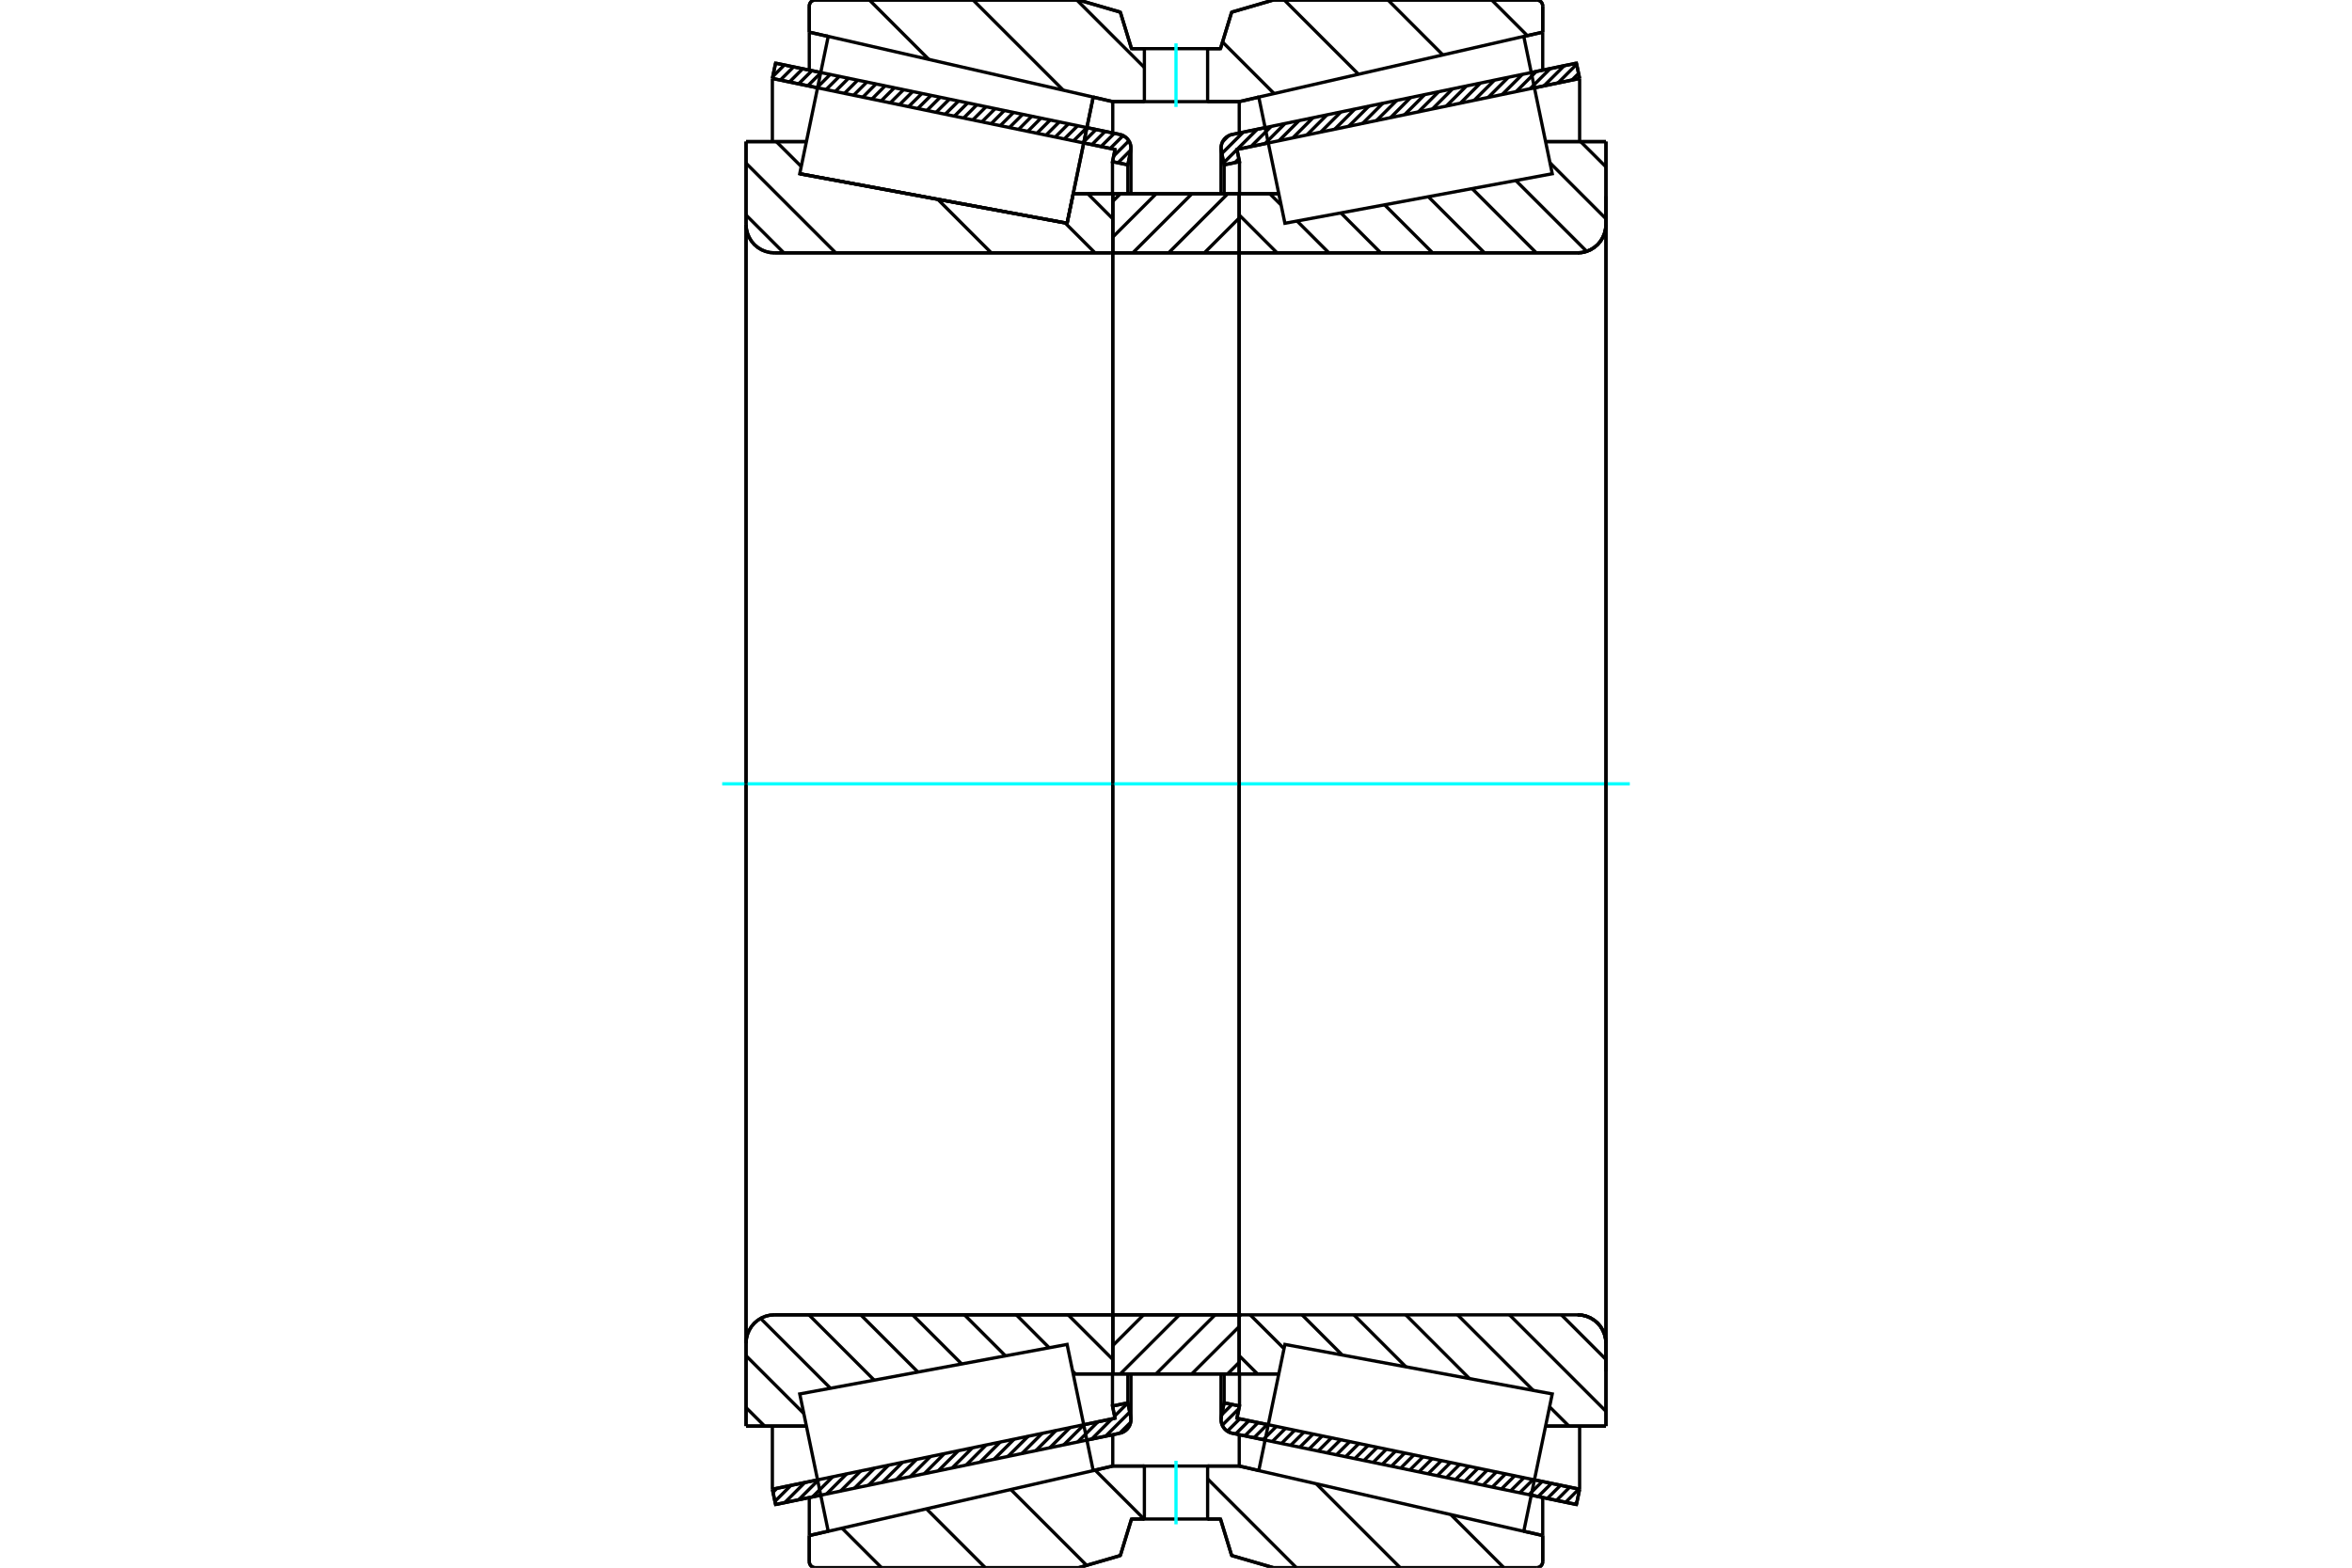 <?xml version="1.0" standalone="no"?>
<!DOCTYPE svg PUBLIC "-//W3C//DTD SVG 1.1//EN"
	"http://www.w3.org/Graphics/SVG/1.1/DTD/svg11.dtd">
<svg xmlns="http://www.w3.org/2000/svg" height="100%" width="100%" viewBox="0 0 36000 24000">
	<rect x="-1800" y="-1200" width="39600" height="26400" style="fill:#FFF"/>
	<g style="fill:none; fill-rule:evenodd" transform="matrix(1 0 0 1 0 0)">
		<g style="fill:none; stroke:#000; stroke-width:50; shape-rendering:geometricPrecision">
			<line x1="19364" y1="22046" x2="18861" y2="21942"/>
			<line x1="24129" y1="23033" x2="23438" y2="22890"/>
			<line x1="24178" y1="22799" x2="24129" y2="23033"/>
			<line x1="23486" y1="22655" x2="24178" y2="22799"/>
			<line x1="18933" y1="21712" x2="19412" y2="21812"/>
			<line x1="18972" y1="21525" x2="18933" y2="21712"/>
			<line x1="18737" y1="21476" x2="18972" y2="21525"/>
			<line x1="18694" y1="21687" x2="18737" y2="21476"/>
			<polyline points="18694,21687 18690,21709 18689,21731 18692,21764 18699,21795 18711,21826 18728,21854 18748,21879 18772,21901 18800,21919 18829,21933 18861,21942"/>
			<line x1="23438" y1="1110" x2="24129" y2="967"/>
			<line x1="18861" y1="2058" x2="19364" y2="1954"/>
			<polyline points="18861,2058 18829,2067 18800,2081 18772,2099 18748,2121 18728,2146 18711,2174 18699,2205 18692,2236 18689,2269 18690,2291 18694,2313"/>
			<line x1="18737" y1="2524" x2="18694" y2="2313"/>
			<line x1="18972" y1="2475" x2="18737" y2="2524"/>
			<line x1="18933" y1="2288" x2="18972" y2="2475"/>
			<line x1="19412" y1="2188" x2="18933" y2="2288"/>
			<line x1="24178" y1="1201" x2="23486" y2="1345"/>
			<line x1="24129" y1="967" x2="24178" y2="1201"/>
			<line x1="18737" y1="21033" x2="18737" y2="21476"/>
			<line x1="18737" y1="2524" x2="18737" y2="2967"/>
			<line x1="18972" y1="21033" x2="18972" y2="21525"/>
			<line x1="18972" y1="2475" x2="18972" y2="2967"/>
			<line x1="24178" y1="21832" x2="24178" y2="22799"/>
			<line x1="24178" y1="1201" x2="24178" y2="2168"/>
			<line x1="18689" y1="21034" x2="18689" y2="21731"/>
			<line x1="18689" y1="2269" x2="18689" y2="2966"/>
			<line x1="12562" y1="22890" x2="11871" y2="23033"/>
			<line x1="17139" y1="21942" x2="16636" y2="22046"/>
			<polyline points="17139,21942 17171,21933 17200,21919 17228,21901 17252,21879 17272,21854 17289,21826 17301,21795 17308,21764 17311,21731 17310,21709 17306,21687"/>
			<line x1="17263" y1="21476" x2="17306" y2="21687"/>
			<line x1="17028" y1="21525" x2="17263" y2="21476"/>
			<line x1="17067" y1="21712" x2="17028" y2="21525"/>
			<line x1="16588" y1="21812" x2="17067" y2="21712"/>
			<line x1="11822" y1="22799" x2="12514" y2="22655"/>
			<line x1="11871" y1="23033" x2="11822" y2="22799"/>
			<line x1="16636" y1="1954" x2="17139" y2="2058"/>
			<line x1="11871" y1="967" x2="12562" y2="1110"/>
			<line x1="11822" y1="1201" x2="11871" y2="967"/>
			<line x1="12514" y1="1345" x2="11822" y2="1201"/>
			<line x1="17067" y1="2288" x2="16588" y2="2188"/>
			<line x1="17028" y1="2475" x2="17067" y2="2288"/>
			<line x1="17263" y1="2524" x2="17028" y2="2475"/>
			<line x1="17306" y1="2313" x2="17263" y2="2524"/>
			<polyline points="17306,2313 17310,2291 17311,2269 17308,2236 17301,2205 17289,2174 17272,2146 17252,2121 17228,2099 17200,2081 17171,2067 17139,2058"/>
			<line x1="17028" y1="2967" x2="17028" y2="2475"/>
			<line x1="17028" y1="21525" x2="17028" y2="21033"/>
			<line x1="11822" y1="2168" x2="11822" y2="1201"/>
			<line x1="11822" y1="22799" x2="11822" y2="21832"/>
			<line x1="17263" y1="2967" x2="17263" y2="2524"/>
			<line x1="17263" y1="21476" x2="17263" y2="21033"/>
			<line x1="17311" y1="2966" x2="17311" y2="2269"/>
			<line x1="17311" y1="21731" x2="17311" y2="21034"/>
			<line x1="18968" y1="2966" x2="19573" y2="2966"/>
			<polyline points="18968,3840 18968,3845 18969,3850 18971,3854 18974,3858 18977,3862 18981,3865 18985,3868 18989,3869 18994,3871 18999,3871"/>
			<line x1="24147" y1="3871" x2="18999" y2="3871"/>
			<polyline points="24147,3871 24215,3866 24281,3850 24344,3824 24402,3788 24454,3744 24498,3692 24533,3634 24559,3571 24575,3505 24581,3437"/>
			<line x1="24581" y1="2168" x2="24581" y2="3437"/>
			<line x1="24581" y1="2168" x2="23657" y2="2168"/>
			<line x1="24581" y1="21832" x2="23657" y2="21832"/>
			<line x1="24581" y1="20563" x2="24581" y2="21832"/>
			<polyline points="24581,20563 24575,20495 24559,20429 24533,20366 24498,20308 24454,20256 24402,20212 24344,20176 24281,20150 24215,20134 24147,20129"/>
			<polyline points="18999,20129 18994,20129 18989,20131 18985,20132 18981,20135 18977,20138 18974,20142 18971,20146 18969,20150 18968,20155 18968,20160"/>
			<line x1="19573" y1="21034" x2="18968" y2="21034"/>
			<line x1="23657" y1="2680" x2="23657" y2="2678"/>
			<line x1="23657" y1="21322" x2="23657" y2="21320"/>
			<polyline points="18968,3840 18968,3845 18969,3850 18971,3854 18974,3858 18977,3862 18981,3865 18985,3868 18989,3869 18994,3871 18999,3871"/>
			<polyline points="18999,20129 18994,20129 18989,20131 18985,20132 18981,20135 18977,20138 18974,20142 18971,20146 18969,20150 18968,20155 18968,20160"/>
			<polyline points="24147,3871 24215,3866 24281,3850 24344,3824 24402,3788 24454,3744 24498,3692 24533,3634 24559,3571 24575,3505 24581,3437"/>
			<polyline points="24581,20563 24575,20495 24559,20429 24533,20366 24498,20308 24454,20256 24402,20212 24344,20176 24281,20150 24215,20134 24147,20129"/>
			<line x1="17032" y1="21034" x2="16427" y2="21034"/>
			<polyline points="17032,20160 17032,20155 17031,20150 17029,20146 17026,20142 17023,20138 17019,20135 17015,20132 17011,20131 17006,20129 17001,20129"/>
			<line x1="11853" y1="20129" x2="17001" y2="20129"/>
			<polyline points="11853,20129 11785,20134 11719,20150 11656,20176 11598,20212 11546,20256 11502,20308 11467,20366 11441,20429 11425,20495 11419,20563"/>
			<line x1="11419" y1="21832" x2="11419" y2="20563"/>
			<line x1="11419" y1="21832" x2="12343" y2="21832"/>
			<line x1="12241" y1="2660" x2="12241" y2="2660"/>
			<line x1="11419" y1="2168" x2="12343" y2="2168"/>
			<line x1="11419" y1="3437" x2="11419" y2="2168"/>
			<polyline points="11419,3437 11425,3505 11441,3571 11467,3634 11502,3692 11546,3744 11598,3788 11656,3824 11719,3850 11785,3866 11853,3871"/>
			<line x1="17001" y1="3871" x2="11853" y2="3871"/>
			<polyline points="17001,3871 17006,3871 17011,3869 17015,3868 17019,3865 17023,3862 17026,3858 17029,3854 17031,3850 17032,3845 17032,3840"/>
			<line x1="16427" y1="2966" x2="17032" y2="2966"/>
			<line x1="16333" y1="3418" x2="16427" y2="2966"/>
			<line x1="12241" y1="2660" x2="16333" y2="3418"/>
			<line x1="12343" y1="21320" x2="12343" y2="21322"/>
			<line x1="12343" y1="2678" x2="12343" y2="2680"/>
			<line x1="11419" y1="20563" x2="11419" y2="3437"/>
			<line x1="16510" y1="0" x2="17148" y2="186"/>
			<line x1="12480" y1="0" x2="16510" y2="0"/>
			<polyline points="12480,0 12465,1 12451,5 12438,10 12425,18 12414,27 12405,38 12397,51 12392,64 12388,78 12387,93"/>
			<line x1="12387" y1="492" x2="12387" y2="93"/>
			<line x1="12676" y1="558" x2="12387" y2="492"/>
			<line x1="17032" y1="1556" x2="16733" y2="1487"/>
			<line x1="17516" y1="1556" x2="17032" y2="1556"/>
			<line x1="18968" y1="1556" x2="18484" y2="1556"/>
			<line x1="19267" y1="1487" x2="18968" y2="1556"/>
			<line x1="23613" y1="492" x2="23324" y2="558"/>
			<line x1="23613" y1="93" x2="23613" y2="492"/>
			<polyline points="23613,93 23612,78 23608,64 23603,51 23595,38 23586,27 23575,18 23562,10 23549,5 23535,1 23520,0"/>
			<line x1="19490" y1="0" x2="23520" y2="0"/>
			<line x1="18852" y1="186" x2="19490" y2="0"/>
			<line x1="18681" y1="745" x2="18852" y2="186"/>
			<line x1="18484" y1="745" x2="18681" y2="745"/>
			<line x1="17319" y1="745" x2="17516" y2="745"/>
			<line x1="17148" y1="186" x2="17319" y2="745"/>
			<line x1="17148" y1="23814" x2="16510" y2="24000"/>
			<line x1="17319" y1="23255" x2="17148" y2="23814"/>
			<line x1="18681" y1="23255" x2="18484" y2="23255"/>
			<line x1="17516" y1="23255" x2="17319" y2="23255"/>
			<line x1="18852" y1="23814" x2="18681" y2="23255"/>
			<line x1="19490" y1="24000" x2="18852" y2="23814"/>
			<line x1="23520" y1="24000" x2="19490" y2="24000"/>
			<polyline points="23520,24000 23535,23999 23549,23995 23562,23990 23575,23982 23586,23973 23595,23962 23603,23949 23608,23936 23612,23922 23613,23907"/>
			<line x1="23613" y1="23508" x2="23613" y2="23907"/>
			<line x1="23324" y1="23442" x2="23613" y2="23508"/>
			<line x1="18968" y1="22444" x2="19267" y2="22513"/>
			<line x1="17032" y1="22444" x2="17516" y2="22444"/>
			<line x1="18484" y1="22444" x2="18968" y2="22444"/>
			<line x1="16733" y1="22513" x2="17032" y2="22444"/>
			<line x1="12387" y1="23508" x2="12676" y2="23442"/>
			<line x1="12387" y1="23907" x2="12387" y2="23508"/>
			<polyline points="12387,23907 12388,23922 12392,23936 12397,23949 12405,23962 12414,23973 12425,23982 12438,23990 12451,23995 12465,23999 12480,24000"/>
			<line x1="16510" y1="24000" x2="12480" y2="24000"/>
			<line x1="23613" y1="22925" x2="23613" y2="23508"/>
			<line x1="23613" y1="492" x2="23613" y2="1075"/>
			<line x1="12387" y1="22925" x2="12387" y2="23508"/>
			<line x1="12387" y1="492" x2="12387" y2="1075"/>
			<line x1="17032" y1="21963" x2="17032" y2="22444"/>
			<line x1="17032" y1="1556" x2="17032" y2="2037"/>
			<line x1="18968" y1="21963" x2="18968" y2="22444"/>
			<line x1="18968" y1="1556" x2="18968" y2="2037"/>
			<line x1="17032" y1="20129" x2="18968" y2="20129"/>
			<line x1="17032" y1="21034" x2="17032" y2="20129"/>
			<line x1="18968" y1="21034" x2="17032" y2="21034"/>
			<line x1="18968" y1="20129" x2="18968" y2="21034"/>
			<line x1="18968" y1="3871" x2="17032" y2="3871"/>
			<line x1="18968" y1="2966" x2="18968" y2="3871"/>
			<line x1="17032" y1="2966" x2="18968" y2="2966"/>
			<line x1="17032" y1="3871" x2="17032" y2="2966"/>
			<line x1="18968" y1="3871" x2="18968" y2="20129"/>
			<line x1="17032" y1="3871" x2="17032" y2="20129"/>
		</g>
		<g style="fill:none; stroke:#0FF; stroke-width:50; shape-rendering:geometricPrecision">
			<line x1="11054" y1="12000" x2="24946" y2="12000"/>
		</g>
		<g style="fill:none; stroke:#000; stroke-width:50; shape-rendering:geometricPrecision">
			<line x1="22832" y1="0" x2="23378" y2="546"/>
			<line x1="21245" y1="0" x2="22085" y2="841"/>
			<line x1="19657" y1="0" x2="20794" y2="1137"/>
			<line x1="18712" y1="643" x2="19502" y2="1433"/>
			<line x1="16482" y1="0" x2="17516" y2="1034"/>
			<line x1="14894" y1="0" x2="16276" y2="1382"/>
			<line x1="13307" y1="0" x2="14217" y2="910"/>
			<line x1="22205" y1="23186" x2="23019" y2="24000"/>
			<line x1="20146" y1="22715" x2="21431" y2="24000"/>
			<line x1="18484" y1="22640" x2="19843" y2="24000"/>
			<line x1="16762" y1="22506" x2="17511" y2="23255"/>
			<line x1="15471" y1="22803" x2="16632" y2="23964"/>
			<line x1="14179" y1="23098" x2="15081" y2="24000"/>
			<line x1="12887" y1="23394" x2="13493" y2="24000"/>
			<polyline points="18484,745 18681,745 18852,186 19490,0 23520,0"/>
			<polyline points="23613,93 23612,78 23608,64 23603,51 23595,38 23586,27 23575,18 23562,10 23549,5 23535,1 23520,0"/>
			<line x1="23613" y1="93" x2="23613" y2="492"/>
			<line x1="19267" y1="1487" x2="18968" y2="1556"/>
			<line x1="23613" y1="492" x2="23324" y2="558"/>
			<line x1="18968" y1="1556" x2="18484" y2="1556"/>
			<polyline points="17516,745 17319,745 17148,186 16510,0 12480,0 12465,1 12451,5 12438,10 12425,18 12414,27 12405,38 12397,51 12392,64 12388,78 12387,93 12387,492"/>
			<line x1="16733" y1="1487" x2="17032" y2="1556"/>
			<line x1="12387" y1="492" x2="12676" y2="558"/>
			<line x1="17032" y1="1556" x2="17516" y2="1556"/>
			<line x1="17516" y1="22444" x2="17032" y2="22444"/>
			<line x1="12676" y1="23442" x2="12387" y2="23508"/>
			<line x1="17032" y1="22444" x2="16733" y2="22513"/>
			<polyline points="12387,23508 12387,23907 12388,23922 12392,23936 12397,23949 12405,23962 12414,23973 12425,23982 12438,23990 12451,23995 12465,23999 12480,24000 16510,24000 17148,23814 17319,23255 17516,23255"/>
			<line x1="18484" y1="22444" x2="18968" y2="22444"/>
			<line x1="23324" y1="23442" x2="23613" y2="23508"/>
			<line x1="18968" y1="22444" x2="19267" y2="22513"/>
			<line x1="23613" y1="23508" x2="23613" y2="23907"/>
			<polyline points="23520,24000 23535,23999 23549,23995 23562,23990 23575,23982 23586,23973 23595,23962 23603,23949 23608,23936 23612,23922 23613,23907"/>
			<polyline points="23520,24000 19490,24000 18852,23814 18681,23255 18484,23255"/>
			<line x1="16650" y1="2966" x2="17032" y2="3349"/>
			<line x1="16302" y1="3412" x2="16761" y2="3871"/>
			<line x1="15328" y1="3232" x2="15328" y2="3232"/>
			<line x1="14353" y1="3051" x2="15173" y2="3871"/>
			<line x1="13379" y1="2870" x2="13379" y2="2870"/>
			<line x1="11882" y1="2168" x2="12264" y2="2549"/>
			<line x1="12405" y1="2690" x2="12405" y2="2690"/>
			<line x1="11419" y1="2498" x2="12792" y2="3871"/>
			<line x1="11419" y1="3292" x2="11998" y2="3871"/>
			<line x1="16349" y1="20129" x2="17032" y2="20812"/>
			<line x1="15556" y1="20129" x2="16059" y2="20633"/>
			<line x1="16418" y1="20991" x2="16461" y2="21034"/>
			<line x1="14762" y1="20129" x2="15390" y2="20757"/>
			<line x1="13968" y1="20129" x2="14720" y2="20881"/>
			<line x1="13174" y1="20129" x2="14050" y2="21005"/>
			<line x1="12381" y1="20129" x2="13381" y2="21129"/>
			<line x1="11642" y1="20184" x2="12711" y2="21253"/>
			<line x1="11419" y1="20755" x2="12303" y2="21639"/>
			<line x1="11419" y1="21549" x2="11703" y2="21832"/>
			<polyline points="17032,12000 17032,2966 17032,3840"/>
			<polyline points="17001,3871 17006,3871 17011,3869 17015,3868 17019,3865 17023,3862 17026,3858 17029,3854 17031,3850 17032,3845 17032,3840"/>
			<line x1="17001" y1="3871" x2="11853" y2="3871"/>
			<polyline points="11419,3437 11425,3505 11441,3571 11467,3634 11502,3692 11546,3744 11598,3788 11656,3824 11719,3850 11785,3866 11853,3871"/>
			<line x1="11419" y1="3437" x2="11419" y2="2168"/>
			<line x1="11419" y1="3437" x2="11419" y2="12000"/>
			<line x1="11419" y1="2168" x2="12343" y2="2168"/>
			<line x1="16427" y1="2966" x2="17032" y2="2966"/>
			<line x1="17032" y1="21034" x2="16427" y2="21034"/>
			<line x1="12343" y1="21832" x2="11419" y2="21832"/>
			<line x1="11419" y1="12000" x2="11419" y2="20563"/>
			<line x1="11419" y1="21832" x2="11419" y2="20563"/>
			<polyline points="11853,20129 11785,20134 11719,20150 11656,20176 11598,20212 11546,20256 11502,20308 11467,20366 11441,20429 11425,20495 11419,20563"/>
			<line x1="11853" y1="20129" x2="17001" y2="20129"/>
			<polyline points="17032,20160 17032,20155 17031,20150 17029,20146 17026,20142 17023,20138 17019,20135 17015,20132 17011,20131 17006,20129 17001,20129"/>
			<polyline points="17032,20160 17032,21034 17032,12000"/>
			<line x1="24193" y1="2168" x2="24581" y2="2555"/>
			<line x1="23724" y1="2492" x2="24581" y2="3349"/>
			<line x1="23201" y1="2763" x2="24286" y2="3848"/>
			<line x1="22532" y1="2887" x2="23515" y2="3871"/>
			<line x1="21862" y1="3011" x2="22722" y2="3871"/>
			<line x1="21192" y1="3135" x2="21928" y2="3871"/>
			<line x1="20523" y1="3259" x2="21134" y2="3871"/>
			<line x1="19853" y1="3384" x2="20340" y2="3871"/>
			<line x1="19435" y1="2966" x2="19610" y2="3140"/>
			<line x1="18968" y1="3292" x2="19547" y2="3871"/>
			<line x1="23898" y1="20129" x2="24581" y2="20812"/>
			<line x1="23104" y1="20129" x2="24581" y2="21606"/>
			<line x1="23718" y1="21537" x2="24014" y2="21832"/>
			<line x1="22310" y1="20129" x2="23468" y2="21286"/>
			<line x1="21517" y1="20129" x2="22493" y2="21106"/>
			<line x1="20723" y1="20129" x2="21519" y2="20925"/>
			<line x1="19929" y1="20129" x2="20545" y2="20745"/>
			<line x1="19135" y1="20129" x2="19654" y2="20647"/>
			<line x1="18968" y1="20755" x2="19247" y2="21034"/>
			<polyline points="18968,12000 18968,2966 18968,3840 18968,3845 18969,3850 18971,3854 18974,3858 18977,3862 18981,3865 18985,3868 18989,3869 18994,3871 18999,3871 24147,3871 24215,3866 24281,3850 24344,3824 24402,3788 24454,3744 24498,3692 24533,3634 24559,3571 24575,3505 24581,3437 24581,2168"/>
			<line x1="24581" y1="3437" x2="24581" y2="12000"/>
			<line x1="24581" y1="2168" x2="23657" y2="2168"/>
			<line x1="19573" y1="2966" x2="18968" y2="2966"/>
			<line x1="18968" y1="21034" x2="19573" y2="21034"/>
			<line x1="23657" y1="21832" x2="24581" y2="21832"/>
			<line x1="24581" y1="12000" x2="24581" y2="20563"/>
			<polyline points="24581,21832 24581,20563 24575,20495 24559,20429 24533,20366 24498,20308 24454,20256 24402,20212 24344,20176 24281,20150 24215,20134 24147,20129 18999,20129 18994,20129 18989,20131 18985,20132 18981,20135 18977,20138 18974,20142 18971,20146 18969,20150 18968,20155 18968,20160 18968,21034 18968,12000"/>
			<line x1="18968" y1="20855" x2="18789" y2="21034"/>
			<line x1="18968" y1="20308" x2="18241" y2="21034"/>
			<line x1="18599" y1="20129" x2="17694" y2="21034"/>
			<line x1="18052" y1="20129" x2="17147" y2="21034"/>
			<line x1="17504" y1="20129" x2="17032" y2="20601"/>
			<line x1="18968" y1="3337" x2="18434" y2="3871"/>
			<line x1="18792" y1="2966" x2="17887" y2="3871"/>
			<line x1="18244" y1="2966" x2="17339" y2="3871"/>
			<line x1="17697" y1="2966" x2="17032" y2="3630"/>
			<line x1="17149" y1="2966" x2="17032" y2="3083"/>
			<polyline points="17032,3871 17032,2966 18968,2966 18968,3871 17032,3871"/>
			<polyline points="17032,20129 18968,20129 18968,21034 17032,21034 17032,20129"/>
			<polyline points="18000,23255 18484,23255 18484,22444 17516,22444 17516,23255 18000,23255"/>
		</g>
		<g style="fill:none; stroke:#0FF; stroke-width:50; shape-rendering:geometricPrecision">
			<line x1="18000" y1="23336" x2="18000" y2="22363"/>
		</g>
		<g style="fill:none; stroke:#000; stroke-width:50; shape-rendering:geometricPrecision">
			<polyline points="18000,1556 18484,1556 18484,745 17516,745 17516,1556 18000,1556"/>
		</g>
		<g style="fill:none; stroke:#0FF; stroke-width:50; shape-rendering:geometricPrecision">
			<line x1="18000" y1="1637" x2="18000" y2="664"/>
		</g>
		<g style="fill:none; stroke:#000; stroke-width:50; shape-rendering:geometricPrecision">
			<line x1="24581" y1="20996" x2="24581" y2="3004"/>
			<line x1="18968" y1="20160" x2="18968" y2="3840"/>
			<polyline points="16533,2452 16333,3418 12241,2660 12241,2660"/>
			<polyline points="16733,1486 16733,1486 16533,2452"/>
			<polyline points="16533,21548 16733,22514 12677,23443 12459,22391 12241,21340 16333,20582 16533,21548"/>
			<polyline points="16533,2452 16333,3418 12241,2660 12459,1609 12677,557 16733,1486 16533,2452"/>
			<polyline points="19467,21548 19667,20582 23759,21340 23541,22391 23323,23443 19267,22514 19467,21548"/>
			<polyline points="19467,2452 19267,1486 23323,557 23541,1609 23759,2660 19667,3418 19467,2452"/>
			<line x1="17307" y1="21773" x2="17137" y2="21942"/>
			<line x1="17292" y1="21618" x2="16923" y2="21987"/>
			<line x1="17263" y1="21478" x2="17060" y2="21680"/>
			<line x1="17018" y1="21722" x2="16710" y2="22031"/>
			<line x1="17052" y1="21520" x2="17031" y2="21540"/>
			<line x1="16805" y1="21767" x2="16496" y2="22075"/>
			<line x1="16591" y1="21811" x2="16283" y2="22119"/>
			<line x1="16378" y1="21855" x2="16069" y2="22164"/>
			<line x1="16164" y1="21899" x2="15856" y2="22208"/>
			<line x1="15950" y1="21944" x2="15642" y2="22252"/>
			<line x1="15737" y1="21988" x2="15428" y2="22296"/>
			<line x1="15523" y1="22032" x2="15215" y2="22340"/>
			<line x1="15310" y1="22076" x2="15001" y2="22385"/>
			<line x1="15096" y1="22120" x2="14788" y2="22429"/>
			<line x1="14883" y1="22165" x2="14574" y2="22473"/>
			<line x1="14669" y1="22209" x2="14361" y2="22517"/>
			<line x1="14455" y1="22253" x2="14147" y2="22562"/>
			<line x1="14242" y1="22297" x2="13933" y2="22606"/>
			<line x1="14028" y1="22342" x2="13720" y2="22650"/>
			<line x1="13815" y1="22386" x2="13506" y2="22694"/>
			<line x1="13601" y1="22430" x2="13293" y2="22739"/>
			<line x1="13388" y1="22474" x2="13079" y2="22783"/>
			<line x1="13174" y1="22519" x2="12866" y2="22827"/>
			<line x1="12960" y1="22563" x2="12652" y2="22871"/>
			<line x1="12747" y1="22607" x2="12438" y2="22915"/>
			<line x1="12533" y1="22651" x2="12225" y2="22960"/>
			<line x1="12320" y1="22695" x2="12011" y2="23004"/>
			<line x1="12106" y1="22740" x2="11861" y2="22985"/>
			<line x1="11893" y1="22784" x2="11832" y2="22845"/>
			<line x1="17266" y1="2508" x2="17252" y2="2522"/>
			<line x1="17309" y1="2295" x2="17112" y2="2493"/>
			<line x1="17279" y1="2156" x2="17046" y2="2389"/>
			<line x1="17190" y1="2076" x2="16993" y2="2272"/>
			<line x1="17056" y1="2041" x2="16853" y2="2243"/>
			<line x1="16915" y1="2012" x2="16713" y2="2214"/>
			<line x1="16775" y1="1983" x2="16573" y2="2185"/>
			<line x1="16635" y1="1954" x2="16432" y2="2156"/>
			<line x1="16495" y1="1925" x2="16292" y2="2127"/>
			<line x1="16354" y1="1895" x2="16152" y2="2098"/>
			<line x1="16214" y1="1866" x2="16011" y2="2069"/>
			<line x1="16074" y1="1837" x2="15871" y2="2040"/>
			<line x1="15933" y1="1808" x2="15731" y2="2011"/>
			<line x1="15793" y1="1779" x2="15591" y2="1982"/>
			<line x1="15653" y1="1750" x2="15450" y2="1953"/>
			<line x1="15513" y1="1721" x2="15310" y2="1924"/>
			<line x1="15372" y1="1692" x2="15170" y2="1895"/>
			<line x1="15232" y1="1663" x2="15029" y2="1866"/>
			<line x1="15092" y1="1634" x2="14889" y2="1837"/>
			<line x1="14951" y1="1605" x2="14749" y2="1808"/>
			<line x1="14811" y1="1576" x2="14608" y2="1779"/>
			<line x1="14671" y1="1547" x2="14468" y2="1749"/>
			<line x1="14531" y1="1518" x2="14328" y2="1720"/>
			<line x1="14390" y1="1489" x2="14188" y2="1691"/>
			<line x1="14250" y1="1460" x2="14047" y2="1662"/>
			<line x1="14110" y1="1431" x2="13907" y2="1633"/>
			<line x1="13969" y1="1402" x2="13767" y2="1604"/>
			<line x1="13829" y1="1373" x2="13626" y2="1575"/>
			<line x1="13689" y1="1343" x2="13486" y2="1546"/>
			<line x1="13548" y1="1314" x2="13346" y2="1517"/>
			<line x1="13408" y1="1285" x2="13206" y2="1488"/>
			<line x1="13268" y1="1256" x2="13065" y2="1459"/>
			<line x1="13128" y1="1227" x2="12925" y2="1430"/>
			<line x1="12987" y1="1198" x2="12785" y2="1401"/>
			<line x1="12847" y1="1169" x2="12644" y2="1372"/>
			<line x1="12707" y1="1140" x2="12504" y2="1343"/>
			<line x1="12566" y1="1111" x2="12364" y2="1314"/>
			<line x1="12426" y1="1082" x2="12223" y2="1285"/>
			<line x1="12286" y1="1053" x2="12083" y2="1256"/>
			<line x1="12146" y1="1024" x2="11943" y2="1227"/>
			<line x1="12005" y1="995" x2="11828" y2="1172"/>
			<polyline points="11822,1201 11871,967 17139,2058"/>
			<polyline points="17306,2313 17311,2279 17310,2245 17303,2212 17292,2180 17276,2151 17255,2124 17230,2101 17202,2082 17172,2067 17139,2058"/>
			<polyline points="17306,2313 17263,2524 17028,2475 17067,2288 11822,1201"/>
			<polyline points="11822,22799 17067,21712 17028,21525 17263,21476 17306,21687"/>
			<polyline points="17139,21942 17172,21933 17202,21918 17230,21899 17255,21876 17276,21849 17292,21820 17303,21788 17310,21755 17311,21721 17306,21687"/>
			<polyline points="17139,21942 11871,23033 11822,22799"/>
			<line x1="24137" y1="22995" x2="24104" y2="23028"/>
			<line x1="24166" y1="22796" x2="23964" y2="22999"/>
			<line x1="24026" y1="22767" x2="23824" y2="22970"/>
			<line x1="23886" y1="22738" x2="23683" y2="22941"/>
			<line x1="23746" y1="22709" x2="23543" y2="22912"/>
			<line x1="23605" y1="22680" x2="23403" y2="22883"/>
			<line x1="23465" y1="22651" x2="23262" y2="22853"/>
			<line x1="23325" y1="22622" x2="23122" y2="22824"/>
			<line x1="23184" y1="22593" x2="22982" y2="22795"/>
			<line x1="23044" y1="22564" x2="22842" y2="22766"/>
			<line x1="22904" y1="22535" x2="22701" y2="22737"/>
			<line x1="22764" y1="22506" x2="22561" y2="22708"/>
			<line x1="22623" y1="22477" x2="22421" y2="22679"/>
			<line x1="22483" y1="22448" x2="22280" y2="22650"/>
			<line x1="22343" y1="22418" x2="22140" y2="22621"/>
			<line x1="22202" y1="22389" x2="22000" y2="22592"/>
			<line x1="22062" y1="22360" x2="21859" y2="22563"/>
			<line x1="21922" y1="22331" x2="21719" y2="22534"/>
			<line x1="21782" y1="22302" x2="21579" y2="22505"/>
			<line x1="21641" y1="22273" x2="21439" y2="22476"/>
			<line x1="21501" y1="22244" x2="21298" y2="22447"/>
			<line x1="21361" y1="22215" x2="21158" y2="22418"/>
			<line x1="21220" y1="22186" x2="21018" y2="22389"/>
			<line x1="21080" y1="22157" x2="20877" y2="22360"/>
			<line x1="20940" y1="22128" x2="20737" y2="22331"/>
			<line x1="20799" y1="22099" x2="20597" y2="22301"/>
			<line x1="20659" y1="22070" x2="20457" y2="22272"/>
			<line x1="20519" y1="22041" x2="20316" y2="22243"/>
			<line x1="20379" y1="22012" x2="20176" y2="22214"/>
			<line x1="20238" y1="21983" x2="20036" y2="22185"/>
			<line x1="20098" y1="21954" x2="19895" y2="22156"/>
			<line x1="19958" y1="21925" x2="19755" y2="22127"/>
			<line x1="19817" y1="21895" x2="19615" y2="22098"/>
			<line x1="19677" y1="21866" x2="19474" y2="22069"/>
			<line x1="19537" y1="21837" x2="19334" y2="22040"/>
			<line x1="19397" y1="21808" x2="19194" y2="22011"/>
			<line x1="19256" y1="21779" x2="19054" y2="21982"/>
			<line x1="19116" y1="21750" x2="18913" y2="21953"/>
			<line x1="18976" y1="21721" x2="18786" y2="21911"/>
			<line x1="18964" y1="21564" x2="18708" y2="21819"/>
			<line x1="18857" y1="21501" x2="18699" y2="21659"/>
			<line x1="24162" y1="1124" x2="24060" y2="1226"/>
			<line x1="24133" y1="984" x2="23847" y2="1270"/>
			<line x1="23942" y1="1006" x2="23633" y2="1314"/>
			<line x1="23728" y1="1050" x2="23420" y2="1358"/>
			<line x1="23515" y1="1094" x2="23206" y2="1403"/>
			<line x1="23301" y1="1139" x2="22993" y2="1447"/>
			<line x1="23087" y1="1183" x2="22779" y2="1491"/>
			<line x1="22874" y1="1227" x2="22565" y2="1535"/>
			<line x1="22660" y1="1271" x2="22352" y2="1580"/>
			<line x1="22447" y1="1315" x2="22138" y2="1624"/>
			<line x1="22233" y1="1360" x2="21925" y2="1668"/>
			<line x1="22020" y1="1404" x2="21711" y2="1712"/>
			<line x1="21806" y1="1448" x2="21498" y2="1757"/>
			<line x1="21592" y1="1492" x2="21284" y2="1801"/>
			<line x1="21379" y1="1537" x2="21070" y2="1845"/>
			<line x1="21165" y1="1581" x2="20857" y2="1889"/>
			<line x1="20952" y1="1625" x2="20643" y2="1933"/>
			<line x1="20738" y1="1669" x2="20430" y2="1978"/>
			<line x1="20525" y1="1713" x2="20216" y2="2022"/>
			<line x1="20311" y1="1758" x2="20003" y2="2066"/>
			<line x1="20097" y1="1802" x2="19789" y2="2110"/>
			<line x1="19884" y1="1846" x2="19575" y2="2155"/>
			<line x1="19670" y1="1890" x2="19362" y2="2199"/>
			<line x1="19457" y1="1935" x2="19148" y2="2243"/>
			<line x1="18962" y1="2429" x2="18901" y2="2490"/>
			<line x1="19243" y1="1979" x2="18935" y2="2287"/>
			<line x1="18933" y1="2289" x2="18731" y2="2491"/>
			<line x1="19030" y1="2023" x2="18701" y2="2351"/>
			<line x1="18805" y1="2078" x2="18713" y2="2170"/>
			<polyline points="24178,1201 24129,967 18861,2058 18828,2067 18798,2082 18770,2101 18745,2124 18724,2151 18708,2180 18697,2212 18690,2245 18689,2279 18694,2313 18737,2524 18972,2475 18933,2288 24178,1201"/>
			<polyline points="24178,22799 18933,21712 18972,21525 18737,21476 18694,21687 18689,21721 18690,21755 18697,21788 18708,21820 18724,21849 18745,21876 18770,21899 18798,21918 18828,21933 18861,21942 24129,23033 24178,22799"/>
		</g>
	</g>
</svg>
